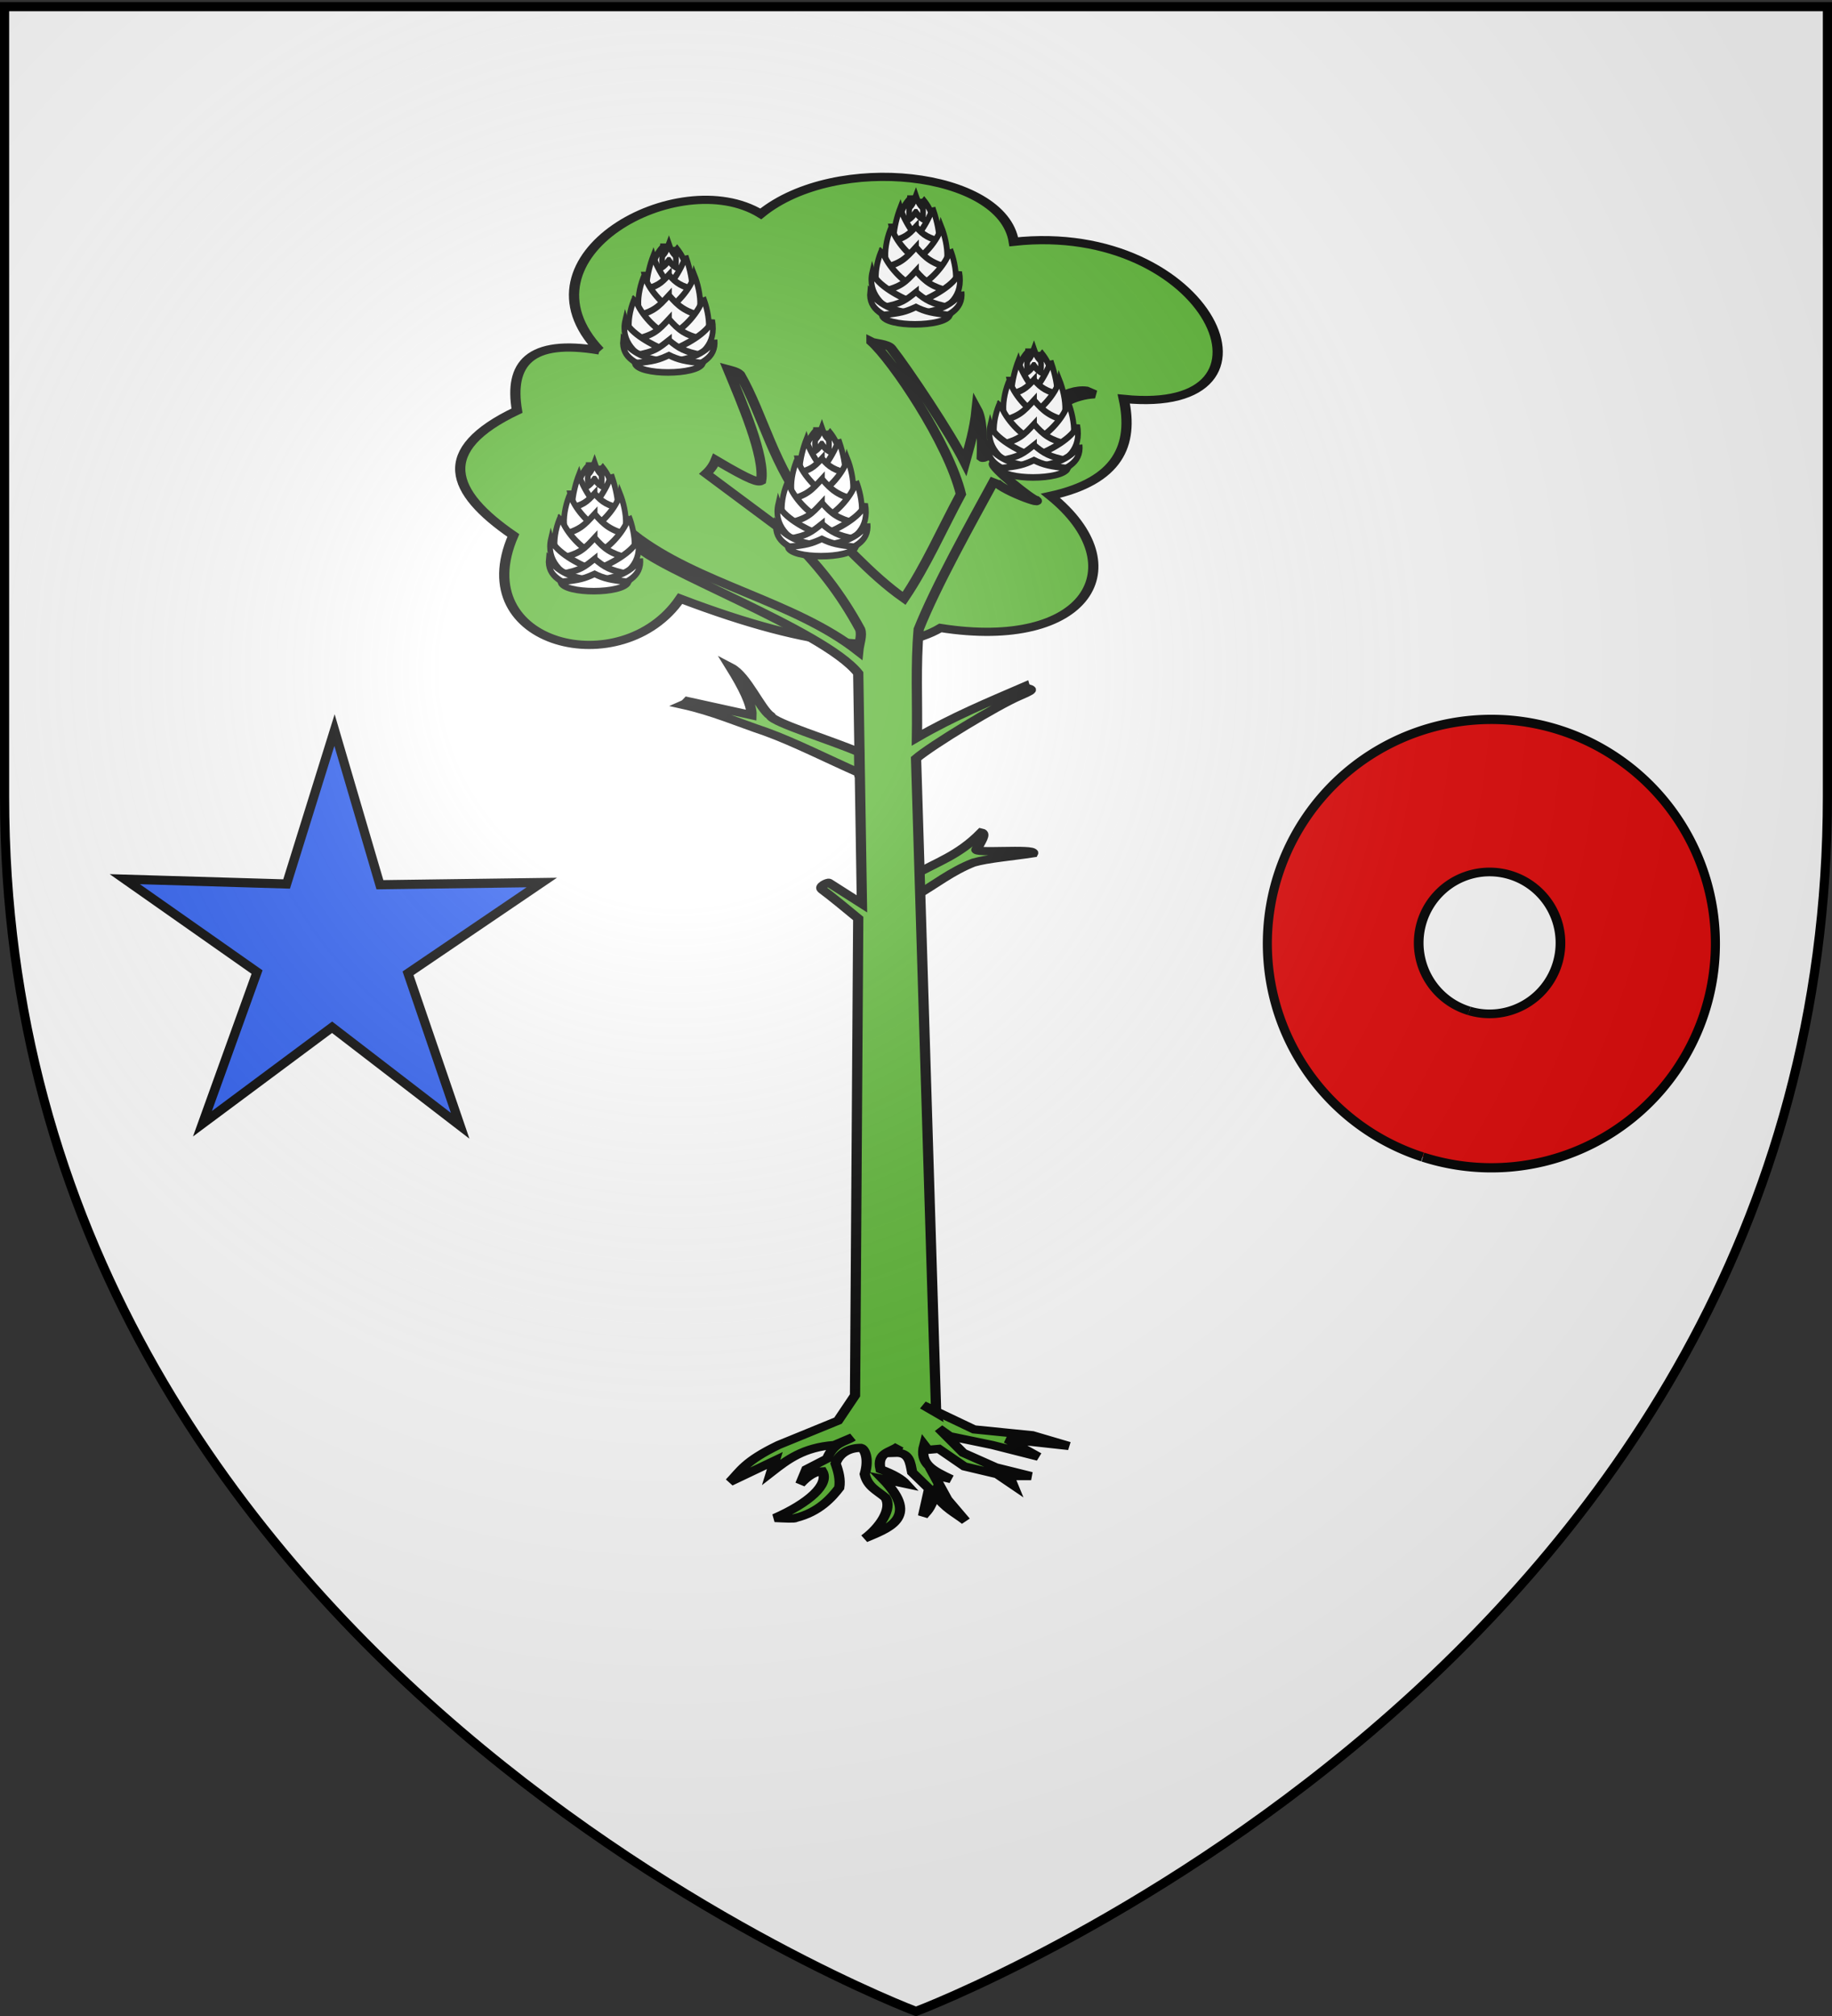 <svg xmlns="http://www.w3.org/2000/svg" xmlns:xlink="http://www.w3.org/1999/xlink" width="600" height="660" version="1.0"><rect width="100%" height="100%" fill="#333333" stroke="none"/><desc>Flag of Canton of Valais (Wallis)</desc><defs><radialGradient xlink:href="#a" id="o" cx="221.445" cy="226.331" r="300" fx="221.445" fy="226.331" gradientTransform="matrix(1.353 0 0 1.349 -77.63 -85.747)" gradientUnits="userSpaceOnUse"/><linearGradient id="a"><stop offset="0" style="stop-color:white;stop-opacity:.314"/><stop offset=".19" style="stop-color:white;stop-opacity:.251"/><stop offset=".6" style="stop-color:#6b6b6b;stop-opacity:.125"/><stop offset="1" style="stop-color:black;stop-opacity:.125"/></linearGradient></defs><g style="display:inline"><path d="M300 658.5s298.5-112.32 298.5-397.772V2.176H1.5v258.552C1.5 546.18 300 658.5 300 658.5" style="fill:#fff;fill-opacity:1;fill-rule:evenodd;stroke:none;stroke-width:1px;stroke-linecap:butt;stroke-linejoin:miter;stroke-opacity:1"/><g style="display:inline"><path d="M0 0h600v660H0z" style="fill:none;stroke:none"/></g><g style="display:inline"><g transform="matrix(1.347 0 0 1.082 192.441 181.794)"><g style="fill:#5ab532;stroke:#000;stroke-opacity:1;stroke-width:3.989;stroke-miterlimit:4;stroke-dasharray:none"><g style="fill:#5ab532;stroke:#000;stroke-opacity:1;stroke-width:3.989;stroke-miterlimit:4;stroke-dasharray:none"><path d="M272.857 330.22c-34.88-45.92 30.927-90.757 62.857-66.43 29.38-29.861 94.2-20.734 98.572 13.572 76.09-10.418 111.33 85.07 42.857 76.429 3.895 22.424-2.079 39.913-28.572 47.143 34.012 34.242 14.298 75.513-42.857 64.285-17.29 12.627-48.003 11.125-101.428-14.285-22.553 41.196-83.835 22.97-65-30.715-24.613-21.074-30.93-41.539 1.428-60.714-3.104-22.716 4.824-35.09 32.143-29.286z" style="fill:#5ab532;stroke:#000;stroke-width:3.989;stroke-linecap:butt;stroke-linejoin:miter;stroke-miterlimit:4;stroke-opacity:1;stroke-dasharray:none" transform="matrix(.624 0 0 .622 -167.368 -267.377)"/></g><g style="display:inline;fill:#5ab532;stroke:#000;stroke-opacity:1;stroke-width:3.989;stroke-miterlimit:4;stroke-dasharray:none"><g style="fill:#5ab532;fill-opacity:1;stroke-width:3.989;stroke-miterlimit:4;stroke-dasharray:none;stroke:#000;stroke-opacity:1"><path d="m395.678 585.298.302 10.223c7.534-5.388 13.936-11.907 22.602-16.163 5.393-1.985 15.489-3.03 23.233-4.545 1.071-2.593-24.404.351-21.97-2.02 1.422-3.376 3.838-7.565 1.767-8.082-8.967 11.34-17.46 14.387-25.934 20.587z" style="fill:#5ab532;fill-opacity:1;fill-rule:evenodd;stroke:#000;stroke-width:3.989;stroke-linecap:butt;stroke-linejoin:miter;stroke-miterlimit:4;stroke-opacity:1;stroke-dasharray:none" transform="matrix(.624 0 0 .622 -167.368 -267.377)"/><path d="M161.125 81.313c8.396 9.357 30.06 49.48 34.844 74.125-7.332 16.953-13.595 34.963-22.125 50.718-13.556-11.928-24.295-28.077-36.438-42.125-14.365-21.612-18.423-46.982-27.5-66.781-1.222-1.484-2.976-1.932-4.656-2.5 5.243 15.861 14.56 42.586 12.875 54.281-1.072.74-3.485.328-17.687-10.187-.789 2.433-2.01 4.636-3.75 6.594l30 27.875c13.718 15.952 22.739 31.206 30 47.843.927 2.989-.442 7.128-.72 10.719-25.327-24.721-62.838-32.677-87.843-57.125-.004 3.607.478 3.642 1.313 5.219 5.96 11.266 72.974 41.336 86.53 62.625l1.438 112.156-12.844-10.219c-.157-.42-4.373 1.713-2.53 3.375 2.958 2.67 10.212 10.102 13.937 13.969l-1.25 231.969-6.625 12.312L124.906 618c-12.98 7.815-14.76 12.555-18.937 17.969l17.5-10.407-1.406 5.688c6.263-6.083 12.538-12.132 24.593-13.25l7.125-3.781c-3.017 2.39-7.363 2.497-9.937 10.406l-8.063 5.188-2.375 7.125c2.84-3.835 5.691-6.058 8.531-6.157 3.022 6.4-5.394 15.577-18.468 22.719 3.763.216 7.908.506 8.062 0 9.132-2.808 14.097-9.912 17.031-14.687.542-3.945-.27-7.868-1.406-11.813 1.526-5.504 5.992-7.71 9.938-7.594 1.158.349 3.308 4.723 1.406 12.782 1.15 6.086 4.651 7.84 8.063 11.375 2.819 5.431-2.145 14.46-8.063 19.875 8.247-4.476 22.15-9.637 7.094-28.875l9 2.375c-1.714-2.367-4.837-4.759-9.938-7.125-1.595-8.41 4.1-8.288 7.094-11.344l-1.406 3.312c5.652-.287 5.878 4.85 6.625 9.469l6.625 8.031-2.375 13.282c1.428-2.425 2.539-2.534 4.75-10.438 3.945 6.907 7.867 8.93 11.812 12.781l-7.094-10.406-5.187-11.844 6.625 1.907c-7.202-4.265-12.391-7.353-10.437-16.563l1.437 2.344 4.25-.469 9.938 8.531 12.78 3.782 6.157 5.218-1.406-4.281h8.5l-13.719-4.25-12.781-7.094-9.469-11.843 4.281 3.78L208.22 618l17.969 5.688-12.313-8.532 24.156 3.313-14.187-5.219-22.75-2.844-14.781-8.781q.061.375.125.75l-5.22-3.781 5.095 3.031-7.813-317.531c5.919-6.375 31.543-25.824 40.313-30.469 8.127-4.304 2.732-2.68 2.156-4.719-14.048 7.58-28.078 14.827-42.125 25 .238-17.577-.562-35.173.687-52.75 6.727-21.08 20.05-50.806 29.813-73.187-1.92 3.518 19.12 13.416 15.906 10.344-1.835-.335-17.366-15.863-16.437-17.72 13.357-13.475 22.692-32.674 39.312-33.718l-3.25-1.75c-15.46-2.455-37.974 35.66-40.781 32.531.285-9.924.106-18.83-1.969-23.562-.858 10.287-2.793 17.898-4.562 25.906-5.638-14.05-22.446-45.49-28.75-55.5-1.43-2.27-6.612-2.497-7.688-3.187z" style="fill:#5ab532;fill-opacity:1;fill-rule:evenodd;stroke:#000;stroke-width:3.989;stroke-linecap:butt;stroke-linejoin:miter;stroke-miterlimit:4;stroke-opacity:1;stroke-dasharray:none" transform="matrix(.624 0 0 .622 -31.52 -115.195)"/><path d="m374.135 535.795-.126-10.101c-11.214-6.024-33.168-14.297-34.471-17.678-4.093-3.519-9.429-19.656-15.532-23.612 4.842 9.749 8.268 18.177 8.082 23.233l-24.875-6.818c-.447.59-.801 1.178-1.894 1.768 11.87 3.281 21.65 8.654 32.324 13.132 11.17 5.036 24.327 13.382 36.492 20.076z" style="fill:#5ab532;fill-opacity:1;fill-rule:evenodd;stroke:#000;stroke-width:3.989;stroke-linecap:butt;stroke-linejoin:miter;stroke-miterlimit:4;stroke-opacity:1;stroke-dasharray:none" transform="matrix(.624 0 0 .622 -167.368 -267.377)"/></g></g></g><g style="fill:#fff;stroke:#000;stroke-opacity:1;stroke-width:22.128;stroke-miterlimit:4;stroke-dasharray:none"><g id="k" style="fill:#fff;stroke:#000;stroke-opacity:1;stroke-width:6.533;stroke-miterlimit:4;stroke-dasharray:none"><path d="M-513.612 160.67c7.554-3.038 10.487-4.185 17.102-2.098 12.92-14.742.018-27.458-15.064-15.063 1.741 6.284 1.155 9.789-2.038 17.162z" style="fill:#fff;fill-opacity:1;fill-rule:evenodd;stroke:#000;stroke-width:6.533;stroke-linecap:butt;stroke-linejoin:miter;stroke-miterlimit:4;stroke-opacity:1;stroke-dasharray:none" transform="scale(-.212 -.304)rotate(-45 -343.453 -483.908)"/><path d="M-516.791 153.507c.114-11.43 2.648-31.134 20.69-21.64l4.326 8.749c-9.892-4.69-11.453-3.236-25.016 12.89z" style="fill:#fff;fill-opacity:1;fill-rule:evenodd;stroke:#000;stroke-width:6.533;stroke-linecap:butt;stroke-linejoin:miter;stroke-miterlimit:4;stroke-opacity:1;stroke-dasharray:none" transform="scale(-.212 -.304)rotate(-45 -343.453 -483.908)"/><path d="M-506.733 163.565c8.677.422 30.962-2.476 21.64-20.69l-8.75-4.326c4.692 9.892 3.237 11.453-12.89 25.016z" style="fill:#fff;fill-opacity:1;fill-rule:evenodd;stroke:#000;stroke-width:6.533;stroke-linecap:butt;stroke-linejoin:miter;stroke-miterlimit:4;stroke-opacity:1;stroke-dasharray:none" transform="scale(-.212 -.304)rotate(-45 -343.453 -483.908)"/><path d="M-501.984 149.168c8.954-.708 11.216.214 21.226 6.094 10.95-14.278-12.523-37.582-27.506-27.505 5.255 9.398 7.283 12.777 6.28 21.411z" style="fill:#fff;fill-opacity:1;fill-rule:evenodd;stroke:#000;stroke-width:6.533;stroke-linecap:butt;stroke-linejoin:miter;stroke-miterlimit:4;stroke-opacity:1;stroke-dasharray:none" transform="scale(-.212 -.304)rotate(-45 -343.453 -483.908)"/><path d="M-492.339 164.781c15.427-5.892 44.018-22.64 34.525-40.684l-29.631-7.435c4.69 9.892 1.459 35-4.894 48.119z" style="fill:#fff;fill-opacity:1;fill-rule:evenodd;stroke:#000;stroke-width:6.533;stroke-linecap:butt;stroke-linejoin:miter;stroke-miterlimit:4;stroke-opacity:1;stroke-dasharray:none" transform="scale(-.212 -.304)rotate(-45 -343.453 -483.908)"/><path d="M-518.606 138.514c7.002-16.535 22.641-44.018 40.684-34.524l7.435 29.63c-9.892-4.69-34.999-1.458-48.119 4.894z" style="fill:#fff;fill-opacity:1;fill-rule:evenodd;stroke:#000;stroke-width:6.533;stroke-linecap:butt;stroke-linejoin:miter;stroke-miterlimit:4;stroke-opacity:1;stroke-dasharray:none" transform="scale(-.212 -.304)rotate(-45 -343.453 -483.908)"/><path d="M-491.925 138.926c12.625.387 17.255 1.073 32.408 10.994 13.353-18.604-23.662-55.405-43.405-43.404 8.937 14.186 11.079 20.285 10.997 32.41z" style="fill:#fff;fill-opacity:1;fill-rule:evenodd;stroke:#000;stroke-width:6.533;stroke-linecap:butt;stroke-linejoin:miter;stroke-miterlimit:4;stroke-opacity:1;stroke-dasharray:none" transform="scale(-.212 -.304)rotate(-45 -343.453 -483.908)"/><path d="M-512.386 118.122c6.78-18.088 23.358-40.558 41.401-31.065l6.274 29.725c-9.892-4.69-36.11-5.68-47.675 1.34z" style="fill:#fff;fill-opacity:1;fill-rule:evenodd;stroke:#000;stroke-width:6.533;stroke-linecap:butt;stroke-linejoin:miter;stroke-miterlimit:4;stroke-opacity:1;stroke-dasharray:none" transform="scale(-.212 -.304)rotate(-45 -343.453 -483.908)"/><path d="M-471.955 158.553c18.532-5.892 40.559-23.358 31.065-41.401l-29.725-6.273c4.69 9.891 5.68 36.11-1.34 47.674z" style="fill:#fff;fill-opacity:1;fill-rule:evenodd;stroke:#000;stroke-width:6.533;stroke-linecap:butt;stroke-linejoin:miter;stroke-miterlimit:4;stroke-opacity:1;stroke-dasharray:none" transform="scale(-.212 -.304)rotate(-45 -343.453 -483.908)"/><path d="M-477.577 124.497c16.083.492 23.24.188 42.544 12.826 17.01-23.698-30.143-70.578-55.292-55.29 11.385 18.07 12.853 27.018 12.748 42.464z" style="fill:#fff;fill-opacity:1;fill-rule:evenodd;stroke:#000;stroke-width:6.533;stroke-linecap:butt;stroke-linejoin:miter;stroke-miterlimit:4;stroke-opacity:1;stroke-dasharray:none" transform="scale(-.212 -.304)rotate(-45 -343.453 -483.908)"/><path d="M-448.45 150.296c18.31-5.227 40.558-23.359 31.065-41.402l-29.725-6.273c4.69 9.892 5.68 36.11-1.34 47.675zM-503.651 95.094c6.336-17.2 23.358-40.558 41.401-31.065l6.273 29.726c-9.892-4.691-36.11-5.68-47.674 1.34z" style="fill:#fff;fill-opacity:1;fill-rule:evenodd;stroke:#000;stroke-width:6.533;stroke-linecap:butt;stroke-linejoin:miter;stroke-miterlimit:4;stroke-opacity:1;stroke-dasharray:none" transform="scale(-.212 -.304)rotate(-45 -343.453 -483.908)"/><path d="M-460.808 107.728c16.082.493 22.797.631 42.1 13.27 17.01-23.699-30.142-70.578-55.291-55.291 11.384 18.07 13.295 26.575 13.191 42.02z" style="fill:#fff;fill-opacity:1;fill-rule:evenodd;stroke:#000;stroke-width:6.533;stroke-linecap:butt;stroke-linejoin:miter;stroke-miterlimit:4;stroke-opacity:1;stroke-dasharray:none" transform="scale(-.212 -.304)rotate(-45 -343.453 -483.908)"/><path d="M-424.628 142.355c19.197-10.993 16.79-34.687 7.296-52.73l-17.508 1.501c4.69 9.892 16.342 38.776 10.212 51.23zM-495.083 71.9c13.432-20.748 34.688-16.789 52.73-7.295l-1.5 17.508c-9.893-4.691-38.777-16.343-51.23-10.212z" style="fill:#fff;fill-opacity:1;fill-rule:evenodd;stroke:#000;stroke-width:6.533;stroke-linecap:butt;stroke-linejoin:miter;stroke-miterlimit:4;stroke-opacity:1;stroke-dasharray:none" transform="scale(-.212 -.304)rotate(-45 -343.453 -483.908)"/><path d="M-445.988 92.935c13.773 2.487 19.716 3.24 37.796 16.495 11.455-18.017-34.765-64.04-54.24-54.239 12.027 16.868 14.548 24.59 16.444 37.744z" style="fill:#fff;fill-opacity:1;fill-rule:evenodd;stroke:#000;stroke-width:6.533;stroke-linecap:butt;stroke-linejoin:miter;stroke-miterlimit:4;stroke-opacity:1;stroke-dasharray:none" transform="scale(-.212 -.304)rotate(-45 -343.453 -483.908)"/><path d="M-408.991 130.267c14.33-11.13 5.939-29.306-5.075-48.92l-14.275-.07c8.94 9.257 23.062 31.327 19.35 48.99zM-483.147 56.112c11.13-14.331 29.306-5.94 48.92 5.075l.07 14.274c-9.257-8.94-31.327-23.061-48.99-19.35z" style="fill:#fff;fill-opacity:1;fill-rule:evenodd;stroke:#000;stroke-width:6.533;stroke-linecap:butt;stroke-linejoin:miter;stroke-miterlimit:4;stroke-opacity:1;stroke-dasharray:none" transform="scale(-.212 -.304)rotate(-45 -343.453 -483.908)"/><path d="M-435.36 82.397c11.637 4.993 16.036 7.473 33.48 22.076 5.32-12.03-41.909-59.142-55.473-55.472 13.351 16.2 17.61 22.387 21.993 33.396z" style="fill:#fff;fill-opacity:1;fill-rule:evenodd;stroke:#000;stroke-width:6.533;stroke-linecap:butt;stroke-linejoin:miter;stroke-miterlimit:4;stroke-opacity:1;stroke-dasharray:none" transform="scale(-.212 -.304)rotate(-45 -343.453 -483.908)"/></g></g><use xlink:href="#k" id="l" width="600" height="660" x="0" y="0" transform="translate(18.067 -66.181)"/><use xlink:href="#l" id="m" width="600" height="660" x="0" y="0" transform="translate(37.197 55.592)"/><use xlink:href="#m" id="n" width="600" height="660" x="0" y="0" transform="translate(22.868 -70.152)"/><use xlink:href="#n" width="600" height="660" transform="translate(28.695 46.327)"/><path d="m-113.102 292.06-57.555-44.501-58.265 43.567 24.538-68.49-59.44-41.95 72.72 2.173 21.53-69.494 20.405 69.832 72.746-.999-60.109 40.986z" style="fill:#2b5df2;fill-opacity:1;stroke:#000;stroke-width:4.128;stroke-miterlimit:4;stroke-opacity:1;stroke-dasharray:none" transform="matrix(.541 0 0 .67 30.206 -23.065)"/><path d="M-219.289 361.821a68.004 66.573 0 1 1 .111.035" style="fill:#e20909;fill-opacity:1;stroke:#000;stroke-width:2.752;stroke-miterlimit:4;stroke-opacity:1;stroke-dasharray:none" transform="matrix(.801 0 0 1.019 378.654 -186.654)"/><path d="M-201.887 326.838a18.612 20.76 0 1 1 .03.01" style="fill:#fff;fill-opacity:1;stroke:#000;stroke-width:2.539;stroke-miterlimit:4;stroke-opacity:1;stroke-dasharray:none" transform="matrix(.926 0 0 1.034 401.311 -200.106)"/></g></g></g><path d="M300 658.5s298.5-112.32 298.5-397.772V2.176H1.5v258.552C1.5 546.18 300 658.5 300 658.5" style="opacity:1;fill:url(#o);fill-opacity:1;fill-rule:evenodd;stroke:none;stroke-width:1px;stroke-linecap:butt;stroke-linejoin:miter;stroke-opacity:1"/><path d="M300 658.5S1.5 546.18 1.5 260.728V2.176h597v258.552C598.5 546.18 300 658.5 300 658.5z" style="opacity:1;fill:none;fill-opacity:1;fill-rule:evenodd;stroke:#000;stroke-width:3;stroke-linecap:butt;stroke-linejoin:miter;stroke-miterlimit:4;stroke-dasharray:none;stroke-opacity:1"/></svg>